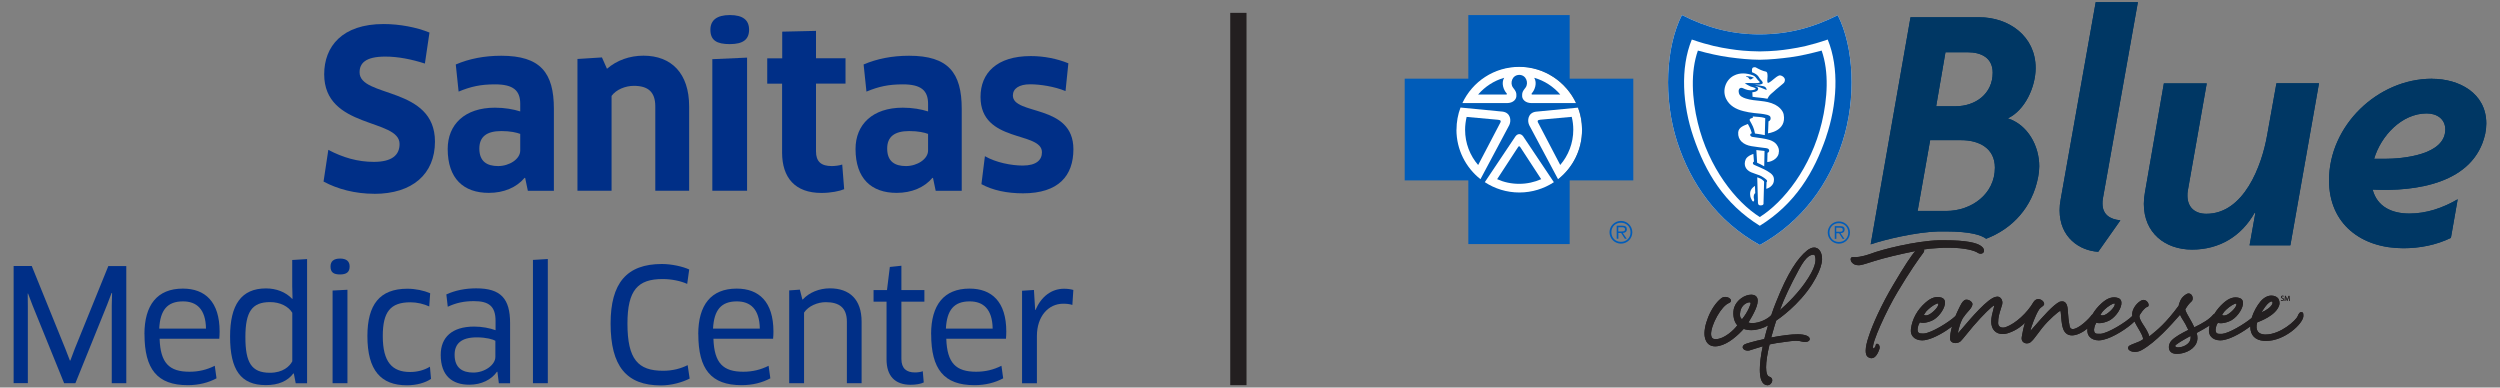 <?xml version="1.0" encoding="UTF-8"?><svg id="Layer_1" xmlns="http://www.w3.org/2000/svg" viewBox="0 0 387.04 60"><rect x="0" y="0" width="387.04" height="60" fill="#808080" stroke="none"/><defs><style>.cls-1{fill:#fff;}.cls-2{fill:#005cb9;}.cls-3{fill:#003764;}.cls-4{fill:#002f87;}.cls-5{fill:#231f20;}</style></defs><g><path class="cls-3" d="M325.56,30.73c-.06,.28-.06,.55-.06,.78,0,1.72,1.16,2.44,2.77,2.6l-3.43,4.87c-2.88-.17-5.98-2.21-5.98-6.42,0-.55,.05-1.11,.17-1.72L324.45,.33h6.53l-5.42,30.4Z"/><path class="cls-3" d="M354.58,37.98h-6.31l.89-4.98-.11-.06c-2.05,3.65-5.48,5.7-9.68,5.7s-7.47-2.6-7.47-7.08c0-.61,.06-1.16,.17-1.77l2.93-16.88h6.64l-2.93,16.6c-.06,.28-.06,.5-.06,.77,0,1.83,1.16,2.82,2.93,2.82,5.81,0,8.58-7.42,9.41-12.18l1.44-8.03h6.59l-4.43,25.07Z"/><path class="cls-3" d="M376.51,12.19c-8.41,0-15.94,7.25-15.94,15.72,0,6.81,5.04,10.52,11.51,10.52,2.55,0,5.09-.5,7.36-1.6l1.05-5.98c-2.27,1.33-4.81,2.21-7.47,2.21s-4.98-1-5.7-3.71c6.59,.33,15.72-.89,17.43-8.63,.11-.5,.17-1.05,.17-1.6,0-4.7-4.21-6.92-8.41-6.92Zm-7.36,12.4h-1.6c1.05-3.54,4.26-7.03,8.14-7.03,1.55,0,2.88,.83,2.88,2.49,0,3.93-6.53,4.54-9.41,4.54Z"/><path class="cls-3" d="M310.83,18.33c2.71-1.27,4.32-4.93,4.32-7.8,0-4.93-4.15-7.86-8.74-7.86h-10.63l-6.17,35.16c2.09-.72,6.97-1.9,10.49-2h.04s1.03,0,1.03,0c4.02,0,5.57,.59,6.32,1.13,4.06-1.55,7.15-4.85,8.05-9.56,.11-.55,.17-1.11,.17-1.66,0-3.15-1.77-6.42-4.87-7.42Zm-9.63-10.24h3.43c2.05,0,3.87,.83,3.87,3.16,0,3.27-2.66,5.2-5.76,5.2h-2.99l1.44-8.36Zm.11,24.57h-4.43l1.94-10.96h4.82c2.71,0,5.2,1.22,5.2,4.26,0,4.1-3.65,6.7-7.53,6.7Z"/></g><path class="cls-3" d="M325.56,30.73c-.06,.28-.06,.55-.06,.78,0,1.72,1.16,2.44,2.77,2.6l-3.43,4.87c-2.88-.17-5.98-2.21-5.98-6.42,0-.55,.05-1.11,.17-1.72L324.45,.33h6.53l-5.42,30.4Z"/><path class="cls-3" d="M354.58,37.98h-6.31l.89-4.98-.11-.06c-2.05,3.65-5.48,5.7-9.68,5.7s-7.47-2.6-7.47-7.08c0-.61,.06-1.16,.17-1.77l2.93-16.88h6.64l-2.93,16.6c-.06,.28-.06,.5-.06,.77,0,1.83,1.16,2.82,2.93,2.82,5.81,0,8.58-7.42,9.41-12.18l1.44-8.03h6.59l-4.43,25.07Z"/><path class="cls-3" d="M376.51,12.19c-8.41,0-15.94,7.25-15.94,15.72,0,6.81,5.04,10.52,11.51,10.52,2.55,0,5.09-.5,7.36-1.6l1.05-5.98c-2.27,1.33-4.81,2.21-7.47,2.21s-4.98-1-5.7-3.71c6.59,.33,15.72-.89,17.43-8.63,.11-.5,.17-1.05,.17-1.6,0-4.7-4.21-6.92-8.41-6.92Zm-7.36,12.4h-1.6c1.05-3.54,4.26-7.03,8.14-7.03,1.55,0,2.88,.83,2.88,2.49,0,3.93-6.53,4.54-9.41,4.54Z"/><path class="cls-3" d="M310.83,18.33c2.71-1.27,4.32-4.93,4.32-7.8,0-4.93-4.15-7.86-8.74-7.86h-10.63l-6.17,35.16c2.09-.72,6.97-1.9,10.49-2h.04s1.03,0,1.03,0c4.02,0,5.57,.59,6.32,1.13,4.06-1.55,7.15-4.85,8.05-9.56,.11-.55,.17-1.11,.17-1.66,0-3.15-1.77-6.42-4.87-7.42Zm-9.63-10.24h3.43c2.05,0,3.87,.83,3.87,3.16,0,3.27-2.66,5.2-5.76,5.2h-2.99l1.44-8.36Zm.11,24.57h-4.43l1.94-10.96h4.82c2.71,0,5.2,1.22,5.2,4.26,0,4.1-3.65,6.7-7.53,6.7Z"/><path class="cls-1" d="M284.51,2.35c-3.81,1.92-7.61,2.95-12.06,2.97-4.45,.01-8.25-1.07-12.06-2.99-2.51,4.92-2.9,12.93-.74,19.61,2.09,6.44,6.13,12.3,12.8,15.99,6.67-3.69,10.71-9.55,12.8-15.99,2.16-6.68,1.77-14.67-.74-19.59"/><path class="cls-1" d="M235.09,29.97c5.43,0,9.83-4.4,9.83-9.83s-4.4-9.83-9.83-9.83-9.83,4.4-9.83,9.83,4.4,9.83,9.83,9.83"/><path class="cls-2" d="M250.95,34.2c-.97,0-1.77,.79-1.77,1.76s.79,1.76,1.77,1.76,1.76-.79,1.76-1.76-.79-1.76-1.76-1.76m0,3.24c-.86,0-1.48-.62-1.48-1.48s.62-1.48,1.48-1.48,1.48,.62,1.48,1.48-.62,1.48-1.48,1.48"/><path class="cls-2" d="M251.86,35.5c0-.36-.18-.56-.7-.56h-.87v2.02h.26v-.89h.43l.57,.89h.29l-.6-.89c.35-.03,.62-.18,.62-.56m-.96,.32h-.36v-.65h.56c.24,0,.48,.04,.48,.32,0,.38-.39,.33-.68,.33"/><path class="cls-2" d="M235.19,22.65c-.05,0-.1,.02-.14,.08l-3.27,5.01c1.04,.47,2.19,.72,3.41,.72s2.37-.26,3.41-.72l-3.27-5.01c-.04-.05-.09-.08-.14-.08"/><path class="cls-2" d="M232,18.55l-4.94-.45c-.15,.64-.24,1.31-.24,1.99,0,2.09,.76,3.99,2.02,5.46l3.46-6.61c.08-.2,.05-.36-.3-.38"/><path class="cls-2" d="M232.87,12.04c-1.59,.46-2.99,1.38-4.04,2.6h4.38c.08-.02,.12-.11,.03-.2-.46-.51-.86-1.58-.37-2.4"/><path class="cls-2" d="M241.56,14.64c-1.05-1.22-2.45-2.15-4.04-2.6,.49,.82,.09,1.89-.37,2.4-.08,.09-.04,.18,.04,.2h4.38Z"/><path class="cls-2" d="M238.39,18.55c-.36,.03-.38,.18-.3,.38l3.46,6.61c1.26-1.47,2.02-3.37,2.02-5.46,0-.68-.08-1.35-.24-1.99l-4.94,.45Z"/><path class="cls-2" d="M243.01,12.18V2.33h-15.69V12.18h-9.85v15.75h9.85v9.85h15.69v-9.85h9.85V12.18h-9.85Zm-7.82-1.83c3.9,0,7.27,2.3,8.82,5.61h-6.92c-.99-.02-1.42-.6-1.44-1.07-.02-.56,.06-.74,.53-1.33,.5-.67,.15-1.95-.97-1.97-1.13,.02-1.48,1.3-.97,1.97,.46,.59,.55,.77,.52,1.33-.02,.47-.45,1.05-1.44,1.07h-6.92c1.55-3.32,4.91-5.61,8.82-5.61m-9.73,9.73c0-1.21,.22-2.37,.62-3.43h0l6.52,.63c1.23,.17,1.37,1.36,1.04,2.07l-4.47,8.39h0c-2.27-1.79-3.72-4.56-3.72-7.66m15.08,8.13h0c-1.53,1-3.37,1.59-5.34,1.59s-3.81-.59-5.35-1.6h0s0,0,0,0h0s4.74-7.08,4.74-7.08c.35-.49,.88-.46,1.21,0l4.74,7.08s0,0,0,0h0Zm.65-.47h0s-4.47-8.38-4.47-8.38c-.33-.71-.18-1.9,1.04-2.07l6.53-.63h0c.4,1.07,.62,2.22,.62,3.43,0,3.1-1.45,5.87-3.72,7.65"/><path class="cls-2" d="M284.69,34.28c-.95,0-1.73,.77-1.73,1.72s.78,1.73,1.73,1.73,1.72-.77,1.72-1.73-.77-1.72-1.72-1.72m0,3.18c-.84,0-1.46-.6-1.46-1.46s.61-1.45,1.46-1.45,1.45,.61,1.45,1.45-.6,1.46-1.45,1.46"/><path class="cls-2" d="M285.59,35.55c0-.35-.17-.54-.69-.54h-.85v1.97h.25v-.87h.42l.55,.87h.28l-.59-.87c.35-.03,.61-.18,.61-.55m-.94,.32h-.35v-.63h.54c.24,0,.47,.04,.47,.31,0,.37-.38,.32-.66,.32"/><path class="cls-2" d="M284.51,2.35c-3.81,1.92-7.61,2.95-12.06,2.97-4.45,0-8.25-1.07-12.06-2.99-2.51,4.92-2.9,12.93-.74,19.61,2.09,6.44,6.13,12.3,12.8,15.99,6.67-3.69,10.72-9.55,12.8-15.99,2.16-6.68,1.77-14.67-.74-19.59m-1.78,18.83c-1.87,5.49-4.8,10.37-10.28,13.77,0,0,0,0,0,0h-.01s0,0,0,0c-5.49-3.4-8.41-8.27-10.28-13.77-1.66-4.89-2.07-10.61-.24-15.06,2.74,.94,4.35,1.23,5.84,1.46,1.39,.22,2.63,.35,4.68,.38h.01c2.04-.03,3.28-.16,4.67-.38,1.49-.23,3.1-.52,5.84-1.46,1.83,4.46,1.42,10.18-.24,15.06"/><path class="cls-2" d="M270.62,11.97c.19,.13,.15,.37,.42,.32,.14-.02,.22-.11,.34-.2,.02-.01,.16,0,.2,.02-.29-.3-.89-.3-1.28-.31,.1,.19,.21,.09,.32,.17"/><path class="cls-2" d="M277.21,8.86c-1.6,.21-3.19,.37-4.76,.39h-.01c-1.57-.01-3.15-.17-4.76-.39-1.6-.22-3.16-.58-4.82-1.03-1.16,3.3-.92,7.46-.02,11.16,1.68,6.97,5.89,12.27,9.6,14.61,3.71-2.33,7.92-7.63,9.6-14.61,.89-3.7,1.14-7.86-.02-11.16-1.66,.44-3.21,.81-4.82,1.03m-5.69,21.48c-.05,.36,.1,.51,.06,.68-.06,.28-.24,.19-.34-.01-.14-.28-.24-.41-.28-.84-.06-.67,.27-.99,.42-1.14,.17-.17,.32-.25,.32-.25l.05,1.12s-.18,.07-.23,.43m1.52,1.13c0,.19-.08,.33-.43,.34-.3,0-.42-.1-.44-.41-.05-1.37-.11-3.94-.11-3.94,0,0,.38,.12,.57,.23,.06,.03,.26,.16,.43,.34,.04,.06,.06,.07,.06,.15-.02,1-.08,2.85-.09,3.29m1.12-2.58c-.31,.26-.69,.35-.69,.35l.04-1.02s.11-.1,.08-.23c-.05-.21-.78-.69-1.17-.84-.4-.15-.92-.31-1.3-.47-.88-.38-1.19-1.15-.84-1.99,.13-.31,.48-.52,.67-.63,.21-.12,.52-.22,.52-.22l.09,1.19s-.11,.04-.15,.15c-.07,.21,.12,.33,.18,.35,.57,.26,1.41,.59,2.02,.95,.79,.46,1.05,.8,1.05,1.35,0,.5-.21,.82-.51,1.06m-2.22-5.65c.57,.07,.78,.08,1.27,.14l-.05,2.38-.55-.3-.55-.26-.12-1.96Zm3.47,.52c-.1,.43-.37,.77-.82,1.04-.47,.28-.96,.3-.96,.3l.04-1.44s.11-.02,.18-.12c.07-.09,.09-.15,.07-.28-.01-.08-.08-.19-.21-.25-.14-.06-.36-.08-.45-.09-.71-.09-1.37-.17-2.06-.28-1.26-.2-2.15-.93-2.07-2.13,.05-.81,.9-1.06,1.5-1.31,.2,.35,.37,.72,.44,.91,.11,.33,.17,.53,.17,.53,0,0-.27,.05-.25,.27,.02,.2,.24,.28,.37,.3,.88,.12,2.05,.27,2.67,.48,.41,.14,.82,.38,1.05,.7,.35,.48,.43,.88,.31,1.38m-4-5.73s.29,.03,1.01,.08c.55,.04,.92,.19,.92,.19l-.07,2.62c-.59-.11-.97-.18-1.52-.25-.18-.95-.41-1.28-.79-1.98-.09-.16-.01-.22,.01-.26,.05-.1,.44-.19,.44-.19v-.23Zm2.35,2.61s.07-1.25,.08-1.85c.33-.13,.4-.46,.28-.72-.07-.15-.32-.25-.47-.29-.69-.17-1.31-.21-2.02-.28-.62-.07-1.11-.15-1.68-.3-1.16-.29-2.15-.84-2.67-1.9-.64-1.31-.07-2.94,1.19-3.59,.95-.5,2.02-.4,2.98-.04,.33,.13,.51,.42,.72,.7,.09,.13,.23,.18,.31,.32,.05,.08-.06,.12-.11,.13-.21,.06-.91,.07-1.15,.04-.28-.03-.77-.02-1.05,.04,.3,.17,.63,.38,.92,.5,.18,.07,.33,.07,.5,.15,.07,.04,.27,.09,.27,.19-.02,.09-.19,.13-.31,.17-.27,.08-.65,.09-.99,0-.55-.12-.8-.45-1.14-.25-.23,.14-.23,.44-.16,.76,.12,.48,.63,.69,1.06,.83,1.5,.48,3.09,.21,4.55,.96,.57,.29,1.2,.88,1.32,1.51,.5,2.61-2.45,2.92-2.45,2.92m2.61-8.07c-.08,.27-.15,.27-.33,.44-.37,.34-.87,.69-1.35,1.15-.31,.29-.61,.47-.83,.83-.05,.08-.16,.3-.16,.3-.83-.17-1.66-.18-2.31-.31l-.03-.7s.83-.01,.91-.51c0-.02-.01-.17-.11-.25-.11-.08-.36-.17-.42-.2,.63,.1,1.18,.33,1.82,.61,.04-.06-.06-.31-.11-.36-.09-.1-.19-.18-.41-.23-.39-.1-1.33-.22-1.33-.22,0,0,.34-.01,.79-.03,.2-.03,.4-.11,.45-.18,.05-.1-.01-.26-.15-.41-.09-.1-.19-.19-.26-.29-.1-.13-.22-.38-.39-.54-.21-.25-.84-.49-.84-.49,0,0-.05-.42,.05-.63,.08-.15,.41-.17,.52-.12,.47,.26,1,.55,1.63,.67,.13,.1,.14,.12,.18,.32,.09,.42-.08,1.04,.01,1.33,.04,.09,.14,.09,.21,.05,.59-.31,.98-.86,1.58-1.11,.28-.12,1.07,.28,.89,.86"/><g><path class="cls-5" d="M280.85,38.32c-.41,0-.81,.25-1.08,.46-1.46,1.18-2.99,3.42-4.8,7.98-.26,.63-.51,1.32-.75,2.03-.04,.03-.08,.06-.11,.1-.43,.46-1.68,1.13-2.8,1.13-.23,0-.44-.03-.63-.08,.82-1.36,1.64-2.85,1.4-3.7-.06-.23-.2-.39-.4-.5-.15-.08-.34-.12-.56-.12-.96,0-2.24,.77-2.65,2.01-.2,.66-.22,1.92,.49,2.74-.56,.77-2.06,2.13-3.32,2.13-.11,0-.21-.01-.31-.03-.38-.08-.43-.56-.43-.76,0-1.42,1.56-4.33,2.79-4.81,.31-.13,.3-.34,.29-.42-.06-.28-.46-.51-.88-.51-.24,0-.46,.07-.64,.22-1.67,1.31-2.84,4.48-2.53,5.98,.18,.95,.74,1.45,1.6,1.45,.19,0,.39-.02,.61-.07,1.46-.32,2.86-1.59,3.81-2.63,.38,.13,.76,.19,1.17,.19,.88,0,1.83-.29,2.6-.73-.21,.7-.41,1.41-.58,2.11-1.57,.33-2.82,.7-3.04,.82-.34,.2-.32,.45-.29,.54,.07,.25,.38,.43,.77,.43,.07,0,.14,0,.23-.02,.24-.06,.51-.15,.83-.26,.37-.12,.78-.25,1.26-.39-.3,1.4-.45,2.65-.45,3.61,0,1.21,.23,1.95,.7,2.27,.16,.1,.32,.15,.47,.15,.41,0,.7-.34,.75-.67,.04-.31-.11-.55-.41-.64-.36-.09-.54-.58-.54-1.47s.18-2.05,.54-3.54c.33-.06,.66-.13,1.04-.2,.42-.05,.8-.11,1.14-.16,.77-.11,1.38-.2,1.89-.2,.41,0,.7,.04,1.03,.14,.57,.13,1.05-.03,1.11-.35,.02-.09,.03-.4-.54-.61-.32-.12-.8-.19-1.32-.19-.96,0-2.34,.17-4.1,.5,.07-.25,.14-.5,.22-.76,.17-.61,.35-1.24,.56-1.86,.41-.27,3.5-2.4,5.57-5.66,1.78-2.84,1.69-4.2,1.29-4.97-.28-.56-.7-.68-1.01-.68m-.83,4.62c-1.42,2.32-3.53,4.28-4.46,5.08,.67-1.82,1.59-3.78,2.95-6.29,1.21-2.27,1.9-2.3,2.35-2.3h.03s.03,.02,.05,.07c.22,.52,.35,1.4-.92,3.44m-8.98,3.95c.04,.16-.38,1.35-1.35,2.55-.3-.31-.37-.56-.25-1.24,.18-.98,1.03-1.4,1.42-1.4,.07,0,.15,.02,.17,.08"/><path class="cls-5" d="M297.76,39.12c.11-.14,.16-.29,.12-.43,0-.02-.01-.04-.02-.07,.6-.1,1.22-.17,1.94-.2,.7-.07,1.34-.07,1.9-.07,2.53,0,4.07,.47,4.51,.8,.37,.23,.81,.13,.92-.18,.04-.11,.1-.42-.3-.78-.7-.65-2.66-.99-5.66-.99h-1.03c-3.66,.11-8.93,1.46-10.5,2.08-1.6,.56-2.28,.54-2.71,.53-.06,0-.11,0-.16,0-.09,0-.17,.05-.21,.13-.08,.14-.06,.36,.06,.57,.1,.17,.39,.55,1.11,.55,.11,0,.22,0,.35-.03,.4-.07,1.12-.31,2.04-.6,1.61-.51,4-1.08,6.41-1.56-.63,.68-1.72,2.35-3.41,5.21-1.85,3.1-3.25,6.25-3.81,8.01-.31,.9-.47,1.64-.47,2.21,0,.39,.06,.92,.57,1.08,.11,.05,.22,.08,.33,.08,.66,0,1.05-.9,1.23-1.44,.06-.24,.03-.47-.1-.64-.08-.1-.18-.16-.27-.16-.1,0-.21,.07-.21,.23,0,.09-.06,.22-.14,.33-.1,.13-.18,.17-.22,.17,0,0-.01,0-.03-.03-.35-.65,2.12-5.98,3.76-8.7,1.9-3.19,3.32-5.19,4-6.09"/><path class="cls-5" d="M356.43,48.39c-.05-.05-.11-.08-.18-.08-.19,0-.37,.22-.54,.65-.24,.62-2.64,2.83-4.96,2.83-.05,0-.09,0-.14,0-.5-.03-.86-.19-1.06-.47-.23-.32-.27-.81-.1-1.41,.32-.14,2.93-1.03,3.42-2.69,.1-.32,0-.8-.18-1.03-.22-.28-.65-.43-1.05-.43-.59,0-1.2,.34-1.7,.94-.51,.62-1.05,1.56-1.35,2.53-1.16,.97-3.52,2.37-4.58,2.46h-.3c-.41,0-.7-.04-.7-.67,.07-.56,.18-.76,.29-.94,.02-.04,.04-.08,.07-.12,.42,.2,1.43,0,2.14-.41,.98-.6,1.82-1.93,1.74-2.75-.03-.32-.2-.54-.49-.65-.83-.28-1.65-.03-2.54,.77-.56,.5-1.03,1.06-1.39,1.66-.07,.03-.13,.07-.19,.13-.6,.73-1.61,1.32-2.92,1.96-.22-.49-.5-.96-.74-1.39-.32-.55-.6-1.04-.67-1.39,.43-.7,.66-.93,.93-1.19l.09-.09c.16-.18,.18-.5,.06-.78-.16-.36-.52-.5-.85-.32-.31,.16-.87,.55-1.12,1.37-.07,.14-.11,.29-.12,.44-2,2.72-3.32,3.77-4.38,4.62l-.17,.13c-.2-.66-.56-1.21-.88-1.7-.33-.51-.61-.95-.66-1.38-.03-.29,.86-1.43,1.24-1.49h.04c.13-.07,.18-.23,.14-.41-.06-.31-.36-.64-.79-.66h-.03c-.43,0-1.6,.93-1.71,2.1-.02,.12,0,.25,.01,.39-.95,.95-3.74,2.67-4.92,2.76h-.3c-.41,0-.7-.04-.7-.67,.07-.56,.19-.76,.29-.94,.02-.04,.04-.08,.07-.12,.42,.2,1.43,0,2.14-.41,.98-.6,1.82-1.93,1.74-2.75-.03-.32-.2-.54-.49-.65-.83-.28-1.64-.03-2.54,.77-.6,.53-1.09,1.13-1.46,1.77-.04,.02-.06,.04-.1,.07l-.03,.03c-.35,.54-2.01,2.16-2.91,2.16-.17,0-.42-.05-.5-.52-.17-.91-.2-1.39-.25-2.07-.01-.16-.02-.33-.04-.51-.07-.79-.36-1.19-.88-1.19-.1,0-.2,.02-.34,.05-.99,.45-2.66,2.37-3.77,3.64-.3,.35-.61,.7-.78,.88,.09-.59,.81-2.48,1.28-3.21,.15-.27,.36-.42,.52-.54,.13-.09,.24-.17,.31-.31,.04-.15-.01-.32-.13-.48-.18-.23-.48-.38-.76-.38-.2,0-.49,.08-.73,.44-.99,1.71-2.78,3.34-4.26,3.88-.16,.06-.33,.1-.48,.1-.36,0-.75-.19-.75-.72,0-.89,.2-1.5,.41-2.16,.08-.24,.15-.47,.22-.72,.08-.32,.01-.67-.18-.91-.15-.19-.35-.29-.57-.29-.09,0-.18,.02-.26,.04-1.24,.25-3.79,3.25-5.16,4.86-.27,.32-.53,.63-.66,.76-.04-.42,.48-2.14,.94-2.6l.02-.03c.11-.18,.3-.4,.51-.64,.33-.37,.68-.75,.74-1.1,.04-.15,0-.3-.11-.44-.17-.22-.5-.38-.79-.38-.12,0-.22,.02-.34,.09-.37,.3-.47,.52-.91,1.42l-.19,.4c-.08,.18-.17,.39-.27,.62-1,.96-3.71,2.62-4.87,2.71h-.3c-.41,0-.7-.04-.7-.67,.07-.56,.18-.76,.29-.94,.02-.04,.04-.08,.07-.12,.42,.2,1.43,0,2.14-.41,.98-.6,1.82-1.93,1.74-2.75-.03-.32-.2-.54-.49-.65-.83-.28-1.65-.03-2.54,.77-1.26,1.11-2.03,2.51-2.24,4.06-.06,.49,.05,.91,.33,1.22,.31,.35,.82,.55,1.41,.55,.25,0,.5-.04,.73-.1,1.12-.25,2.72-1.15,3.89-2.04-.2,.72-.33,1.45-.29,2.02,.08,.33,.38,.54,.81,.54,.32,0,.66-.12,.83-.3,.2-.2,.45-.51,.8-.94,.3-.37,.67-.83,1.13-1.37,1.61-1.87,2.92-3.09,3.26-3.24,0,.13-.09,.44-.15,.69-.14,.54-.32,1.2-.32,1.82,0,1.2,.68,1.94,1.77,1.94,.34,0,.71-.08,1.07-.22,1.21-.45,1.89-1.05,2.39-1.52-.26,.82-.4,1.62-.49,2.13l-.02,.13c-.05,.33,.07,.54,.17,.66,.15,.18,.39,.27,.64,.27,.2,0,.39-.06,.54-.17,.36-.29,.61-.62,1.01-1.16,.21-.28,.46-.61,.78-1.03,1.11-1.39,2.58-2.59,2.85-2.71,.05,.09,.08,.44,.1,.75,.03,.45,.08,1.06,.22,1.7,.21,.92,.71,1.38,1.48,1.38s1.69-.49,2.41-1.08c0,.03-.01,.05-.02,.08-.06,.49,.05,.91,.33,1.22,.31,.35,.82,.55,1.41,.55,.25,0,.5-.04,.73-.1,1.46-.32,3.74-1.76,4.81-2.83,.17,.35,.37,.7,.58,1.06,.39,.66,.79,1.35,.74,1.71-.35,.27-.84,.46-1.28,.62-.31,.12-.61,.23-.85,.38-.16,.12-.21,.29-.16,.46,.1,.29,.52,.49,1.02,.49,.18,0,.64-.03,1.09-.3,2.17-1.22,4.48-3.82,5.92-5.46,.14,.36,.35,.68,.53,.96,.12,.19,.23,.37,.32,.54,.12,.28,.28,.56,.43,.85-1.06,.53-2.11,1.1-2.65,1.7-.25,.28-.4,.72-.36,1.1,.03,.29,.16,.53,.38,.69,.23,.18,.61,.22,.88,.22,.88,0,2.39-.43,2.97-1.61,.23-.45,.25-1,.07-1.63,.76-.41,1.46-.8,2.01-1.16-.04,.18-.08,.36-.1,.54-.06,.49,.05,.91,.33,1.22,.31,.35,.82,.55,1.41,.55,.25,0,.5-.04,.73-.1,1.13-.25,2.75-1.17,3.92-2.07,0,.02,0,.04,0,.06,0,1.31,.75,2.09,2.11,2.19,.1,0,.2,.01,.3,.01,2.92,0,5.73-2.65,5.81-3.83,.01-.21,0-.48-.13-.62m-4.81-1.67c.05,0,.1,.03,.11,.04,.06,.05,.09,.2,.01,.37-.19,.44-.91,.99-1.67,1.28,.1-.19,.25-.39,.39-.59l.15-.23c.47-.64,.84-.87,1.02-.87m-7.67,2.1l.09-.14c.2-.31,.26-.42,.55-.68,.54-.51,1.26-.95,1.53-.95,.03,0,.04,0,.04,0,.17,.27-.39,1.04-1.14,1.56-.26,.19-.54,.3-.77,.3-.09,0-.22-.02-.3-.1m-6.76,5.03c-.25,0-.44-.07-.5-.2-.04-.23,1.4-1.03,2.39-1.57,.05,.34-.01,.64-.19,.93-.37,.54-1.15,.83-1.69,.83m-12.08-5.03l.09-.14c.2-.31,.27-.42,.55-.68,.54-.51,1.26-.95,1.53-.95,.03,0,.04,0,.04,0,.17,.27-.39,1.04-1.14,1.56-.26,.19-.54,.3-.77,.3-.09,0-.22-.02-.3-.1m-27.32,0l.09-.14c.2-.31,.26-.42,.55-.67,.54-.51,1.25-.95,1.53-.95,.03,0,.04,0,.04,0,.17,.27-.39,1.04-1.14,1.56-.26,.19-.54,.3-.77,.3-.09,0-.22-.02-.3-.1"/></g><g><path class="cls-5" d="M353.15,46.45s.11,.05,.18,.05c.1,0,.16-.05,.16-.13,0-.07-.04-.12-.15-.16-.13-.05-.21-.11-.21-.22,0-.12,.1-.21,.25-.21,.08,0,.14,.02,.17,.04l-.03,.08s-.08-.04-.15-.04c-.11,0-.15,.06-.15,.12,0,.07,.05,.11,.16,.15,.13,.05,.2,.12,.2,.23,0,.12-.09,.23-.27,.23-.08,0-.16-.02-.2-.05l.03-.08Z"/><path class="cls-5" d="M354.39,46.23c0-.11-.01-.24-.01-.34h0c-.03,.09-.06,.19-.1,.3l-.14,.38h-.08l-.13-.37c-.04-.11-.07-.21-.09-.3h0c0,.1,0,.23-.02,.35l-.02,.34h-.1l.05-.78h.13l.13,.38c.03,.1,.06,.18,.08,.26h0c.02-.08,.05-.17,.08-.26l.14-.38h.13l.05,.78h-.1l-.02-.34Z"/></g><path class="cls-5" d="M280.85,38.32c-.41,0-.81,.25-1.08,.46-1.46,1.18-2.99,3.42-4.8,7.98-.26,.63-.51,1.32-.75,2.03-.04,.03-.08,.06-.11,.1-.43,.46-1.68,1.13-2.8,1.13-.23,0-.44-.03-.63-.08,.82-1.36,1.64-2.85,1.4-3.7-.06-.23-.2-.39-.4-.5-.15-.08-.34-.12-.56-.12-.96,0-2.24,.77-2.65,2.01-.2,.66-.22,1.92,.49,2.74-.56,.77-2.06,2.13-3.32,2.13-.11,0-.21-.01-.31-.03-.38-.08-.43-.56-.43-.76,0-1.42,1.56-4.33,2.79-4.81,.31-.13,.3-.34,.29-.42-.06-.28-.46-.51-.88-.51-.24,0-.46,.07-.64,.22-1.67,1.31-2.84,4.48-2.53,5.98,.18,.95,.74,1.45,1.6,1.45,.19,0,.39-.02,.61-.07,1.46-.32,2.86-1.59,3.81-2.63,.38,.13,.76,.19,1.17,.19,.88,0,1.83-.29,2.6-.73-.21,.7-.41,1.41-.58,2.11-1.57,.33-2.82,.7-3.04,.82-.34,.2-.32,.45-.29,.54,.07,.25,.38,.43,.77,.43,.07,0,.14,0,.23-.02,.24-.06,.51-.15,.83-.26,.37-.12,.78-.25,1.26-.39-.3,1.4-.45,2.65-.45,3.61,0,1.21,.23,1.95,.7,2.27,.16,.1,.32,.15,.47,.15,.41,0,.7-.34,.75-.67,.04-.31-.11-.55-.41-.64-.36-.09-.54-.58-.54-1.47s.18-2.05,.54-3.54c.33-.06,.66-.13,1.04-.2,.42-.05,.8-.11,1.14-.16,.77-.11,1.38-.2,1.89-.2,.41,0,.7,.04,1.03,.14,.57,.13,1.05-.03,1.11-.35,.02-.09,.03-.4-.54-.61-.32-.12-.8-.19-1.32-.19-.96,0-2.34,.17-4.1,.5,.07-.25,.14-.5,.22-.76,.17-.61,.35-1.24,.56-1.86,.41-.27,3.5-2.4,5.57-5.66,1.78-2.84,1.69-4.2,1.29-4.97-.28-.56-.7-.68-1.01-.68m-.83,4.62c-1.42,2.32-3.53,4.28-4.46,5.08,.67-1.82,1.59-3.78,2.95-6.29,1.21-2.27,1.9-2.3,2.35-2.3h.03s.03,.02,.05,.07c.22,.52,.35,1.4-.92,3.44m-8.98,3.95c.04,.16-.38,1.35-1.35,2.55-.3-.31-.37-.56-.25-1.24,.18-.98,1.03-1.4,1.42-1.4,.07,0,.15,.02,.17,.08"/><path class="cls-5" d="M297.76,39.12c.11-.14,.16-.29,.12-.43,0-.02-.01-.04-.02-.07,.6-.1,1.22-.17,1.94-.2,.7-.07,1.34-.07,1.9-.07,2.53,0,4.07,.47,4.51,.8,.37,.23,.81,.13,.92-.18,.04-.11,.1-.42-.3-.78-.7-.65-2.66-.99-5.66-.99h-1.03c-3.66,.11-8.93,1.46-10.5,2.08-1.6,.56-2.28,.54-2.71,.53-.06,0-.11,0-.16,0-.09,0-.17,.05-.21,.13-.08,.14-.06,.36,.06,.57,.1,.17,.39,.55,1.11,.55,.11,0,.22,0,.35-.03,.4-.07,1.12-.31,2.04-.6,1.61-.51,4-1.08,6.41-1.56-.63,.68-1.72,2.35-3.41,5.21-1.85,3.1-3.25,6.25-3.81,8.01-.31,.9-.47,1.64-.47,2.21,0,.39,.06,.92,.57,1.08,.11,.05,.22,.08,.33,.08,.66,0,1.05-.9,1.23-1.44,.06-.24,.03-.47-.1-.64-.08-.1-.18-.16-.27-.16-.1,0-.21,.07-.21,.23,0,.09-.06,.22-.14,.33-.1,.13-.18,.17-.22,.17,0,0-.01,0-.03-.03-.35-.65,2.12-5.98,3.76-8.7,1.9-3.19,3.32-5.19,4-6.09"/><path class="cls-5" d="M356.43,48.39c-.05-.05-.11-.08-.18-.08-.19,0-.37,.22-.54,.65-.24,.62-2.64,2.83-4.96,2.83-.05,0-.09,0-.14,0-.5-.03-.86-.19-1.06-.47-.23-.32-.27-.81-.1-1.41,.32-.14,2.93-1.03,3.42-2.69,.1-.32,0-.8-.18-1.03-.22-.28-.65-.43-1.05-.43-.59,0-1.2,.34-1.7,.94-.51,.62-1.05,1.56-1.35,2.53-1.16,.97-3.52,2.37-4.58,2.46h-.3c-.41,0-.7-.04-.7-.67,.07-.56,.18-.76,.29-.94,.02-.04,.04-.08,.07-.12,.42,.2,1.43,0,2.14-.41,.98-.6,1.82-1.93,1.74-2.75-.03-.32-.2-.54-.49-.65-.83-.28-1.65-.03-2.54,.77-.56,.5-1.03,1.06-1.39,1.66-.07,.03-.13,.07-.19,.13-.6,.73-1.61,1.32-2.92,1.96-.22-.49-.5-.96-.74-1.39-.32-.55-.6-1.04-.67-1.39,.43-.7,.66-.93,.93-1.19l.09-.09c.16-.18,.18-.5,.06-.78-.16-.36-.52-.5-.85-.32-.31,.16-.87,.55-1.12,1.37-.07,.14-.11,.29-.12,.44-2,2.72-3.32,3.77-4.38,4.62l-.17,.13c-.2-.66-.56-1.21-.88-1.7-.33-.51-.61-.95-.66-1.38-.03-.29,.86-1.43,1.24-1.49h.04c.13-.07,.18-.23,.14-.41-.06-.31-.36-.64-.79-.66h-.03c-.43,0-1.6,.93-1.71,2.1-.02,.12,0,.25,.01,.39-.95,.95-3.74,2.67-4.92,2.76h-.3c-.41,0-.7-.04-.7-.67,.07-.56,.19-.76,.29-.94,.02-.04,.04-.08,.07-.12,.42,.2,1.43,0,2.14-.41,.98-.6,1.82-1.93,1.74-2.75-.03-.32-.2-.54-.49-.65-.83-.28-1.64-.03-2.54,.77-.6,.53-1.09,1.13-1.46,1.77-.04,.02-.06,.04-.1,.07l-.03,.03c-.35,.54-2.01,2.16-2.91,2.16-.17,0-.42-.05-.5-.52-.17-.91-.2-1.39-.25-2.07-.01-.16-.02-.33-.04-.51-.07-.79-.36-1.19-.88-1.19-.1,0-.2,.02-.34,.05-.99,.45-2.66,2.37-3.77,3.64-.3,.35-.61,.7-.78,.88,.09-.59,.81-2.48,1.28-3.21,.15-.27,.36-.42,.52-.54,.13-.09,.24-.17,.31-.31,.04-.15-.01-.32-.13-.48-.18-.23-.48-.38-.76-.38-.2,0-.49,.08-.73,.44-.99,1.71-2.78,3.34-4.26,3.88-.16,.06-.33,.1-.48,.1-.36,0-.75-.19-.75-.72,0-.89,.2-1.5,.41-2.16,.08-.24,.15-.47,.22-.72,.08-.32,.01-.67-.18-.91-.15-.19-.35-.29-.57-.29-.09,0-.18,.02-.26,.04-1.24,.25-3.79,3.25-5.16,4.86-.27,.32-.53,.63-.66,.76-.04-.42,.48-2.14,.94-2.6l.02-.03c.11-.18,.3-.4,.51-.64,.33-.37,.68-.75,.74-1.1,.04-.15,0-.3-.11-.44-.17-.22-.5-.38-.79-.38-.12,0-.22,.02-.34,.09-.37,.3-.47,.52-.91,1.42l-.19,.4c-.08,.18-.17,.39-.27,.62-1,.96-3.71,2.62-4.87,2.71h-.3c-.41,0-.7-.04-.7-.67,.07-.56,.18-.76,.29-.94,.02-.04,.04-.08,.07-.12,.42,.2,1.43,0,2.14-.41,.98-.6,1.82-1.93,1.74-2.75-.03-.32-.2-.54-.49-.65-.83-.28-1.65-.03-2.54,.77-1.26,1.11-2.03,2.51-2.24,4.06-.06,.49,.05,.91,.33,1.22,.31,.35,.82,.55,1.41,.55,.25,0,.5-.04,.73-.1,1.12-.25,2.72-1.15,3.89-2.04-.2,.72-.33,1.45-.29,2.02,.08,.33,.38,.54,.81,.54,.32,0,.66-.12,.83-.3,.2-.2,.45-.51,.8-.94,.3-.37,.67-.83,1.13-1.37,1.61-1.87,2.92-3.09,3.26-3.24,0,.13-.09,.44-.15,.69-.14,.54-.32,1.2-.32,1.82,0,1.2,.68,1.94,1.77,1.94,.34,0,.71-.08,1.07-.22,1.21-.45,1.89-1.05,2.39-1.52-.26,.82-.4,1.62-.49,2.13l-.02,.13c-.05,.33,.07,.54,.17,.66,.15,.18,.39,.27,.64,.27,.2,0,.39-.06,.54-.17,.36-.29,.61-.62,1.01-1.16,.21-.28,.46-.61,.78-1.03,1.11-1.39,2.58-2.59,2.85-2.71,.05,.09,.08,.44,.1,.75,.03,.45,.08,1.06,.22,1.7,.21,.92,.71,1.38,1.48,1.38s1.69-.49,2.41-1.08c0,.03-.01,.05-.02,.08-.06,.49,.05,.91,.33,1.22,.31,.35,.82,.55,1.41,.55,.25,0,.5-.04,.73-.1,1.46-.32,3.74-1.76,4.81-2.83,.17,.35,.37,.7,.58,1.06,.39,.66,.79,1.35,.74,1.71-.35,.27-.84,.46-1.28,.62-.31,.12-.61,.23-.85,.38-.16,.12-.21,.29-.16,.46,.1,.29,.52,.49,1.02,.49,.18,0,.64-.03,1.09-.3,2.17-1.22,4.48-3.82,5.92-5.46,.14,.36,.35,.68,.53,.96,.12,.19,.23,.37,.32,.54,.12,.28,.28,.56,.43,.85-1.06,.53-2.11,1.1-2.65,1.7-.25,.28-.4,.72-.36,1.1,.03,.29,.16,.53,.38,.69,.23,.18,.61,.22,.88,.22,.88,0,2.39-.43,2.97-1.61,.23-.45,.25-1,.07-1.63,.76-.41,1.46-.8,2.01-1.16-.04,.18-.08,.36-.1,.54-.06,.49,.05,.91,.33,1.22,.31,.35,.82,.55,1.41,.55,.25,0,.5-.04,.73-.1,1.13-.25,2.75-1.17,3.92-2.07,0,.02,0,.04,0,.06,0,1.31,.75,2.09,2.11,2.19,.1,0,.2,.01,.3,.01,2.92,0,5.73-2.65,5.81-3.83,.01-.21,0-.48-.13-.62m-4.81-1.67c.05,0,.1,.03,.11,.04,.06,.05,.09,.2,.01,.37-.19,.44-.91,.99-1.67,1.28,.1-.19,.25-.39,.39-.59l.15-.23c.47-.64,.84-.87,1.02-.87m-7.67,2.1l.09-.14c.2-.31,.26-.42,.55-.68,.54-.51,1.26-.95,1.53-.95,.03,0,.04,0,.04,0,.17,.27-.39,1.04-1.14,1.56-.26,.19-.54,.3-.77,.3-.09,0-.22-.02-.3-.1m-6.76,5.03c-.25,0-.44-.07-.5-.2-.04-.23,1.4-1.03,2.39-1.57,.05,.34-.01,.64-.19,.93-.37,.54-1.15,.83-1.69,.83m-12.08-5.03l.09-.14c.2-.31,.27-.42,.55-.68,.54-.51,1.26-.95,1.53-.95,.03,0,.04,0,.04,0,.17,.27-.39,1.04-1.14,1.56-.26,.19-.54,.3-.77,.3-.09,0-.22-.02-.3-.1m-27.32,0l.09-.14c.2-.31,.26-.42,.55-.67,.54-.51,1.25-.95,1.53-.95,.03,0,.04,0,.04,0,.17,.27-.39,1.04-1.14,1.56-.26,.19-.54,.3-.77,.3-.09,0-.22-.02-.3-.1"/><path class="cls-5" d="M353.15,46.45s.11,.05,.18,.05c.1,0,.16-.05,.16-.13,0-.07-.04-.12-.15-.16-.13-.05-.21-.11-.21-.22,0-.12,.1-.21,.25-.21,.08,0,.14,.02,.17,.04l-.03,.08s-.08-.04-.15-.04c-.11,0-.15,.06-.15,.12,0,.07,.05,.11,.16,.15,.13,.05,.2,.12,.2,.23,0,.12-.09,.23-.27,.23-.08,0-.16-.02-.2-.05l.03-.08Z"/><path class="cls-5" d="M354.39,46.23c0-.11-.01-.24-.01-.34h0c-.03,.09-.06,.19-.1,.3l-.14,.38h-.08l-.13-.37c-.04-.11-.07-.21-.09-.3h0c0,.1,0,.23-.02,.35l-.02,.34h-.1l.05-.78h.13l.13,.38c.03,.1,.06,.18,.08,.26h0c.02-.08,.05-.17,.08-.26l.14-.38h.13l.05,.78h-.1l-.02-.34Z"/><g><path class="cls-4" d="M4.92,41.19l5.2,12.82,.7,1.81h.07l.68-1.81,5.2-12.82h2.78v18.14h-2.25v-12l.05-1.96-.07-.02-.7,1.84-4.91,12.14h-1.74l-4.89-12.05-.7-1.84-.05,.02,.02,1.96v11.9H2.11v-18.14h2.81Z"/><path class="cls-4" d="M22.36,51.74c0-4.52,1.98-7.06,5.95-7.06,3.44,0,5.69,2.03,5.69,6.65,0,.36-.02,.8-.05,1.11h-9.24c.12,3.8,1.52,5.11,4.62,5.11,1.45,0,2.69-.31,3.92-.92l.27,1.94c-1.21,.65-2.71,1.06-4.45,1.06-4.74,0-6.7-2.49-6.7-7.89Zm9.53-.87c-.05-3.05-1.48-4.21-3.56-4.21-2.44,0-3.53,1.35-3.68,4.21h7.23Z"/><path class="cls-4" d="M45.78,59.33l-.29-1.5-.07-.02c-.89,1.19-2.32,1.81-4.26,1.81-3.9,0-5.54-2.37-5.54-7.52,0-4.89,1.72-7.45,5.56-7.45,1.6,0,3.05,.56,4.06,1.62l.05-.02-.05-1.94v-4.06l2.3-.14v19.23h-1.77Zm-.53-10.91c-.6-.99-1.89-1.65-3.44-1.65-2.81,0-3.82,1.5-3.82,5.42s.92,5.52,3.8,5.52c2.01,0,3.05-.99,3.46-1.77v-7.52Z"/><path class="cls-4" d="M52.65,42.49c-.99,0-1.48-.31-1.48-1.23,0-.8,.48-1.23,1.48-1.23s1.48,.44,1.48,1.23c0,.85-.48,1.23-1.48,1.23Zm-1.16,16.84v-14.35l2.3-.12v14.47h-2.3Z"/><path class="cls-4" d="M66.47,47.45c-.85-.39-1.89-.65-2.93-.65-3.12,0-4.28,1.5-4.28,5.23,0,4.06,1.48,5.56,4.23,5.56,1.14,0,2.2-.29,3.07-.82l.17,1.89c-.85,.58-2.2,.99-3.73,.99-4.04,0-6.12-2.32-6.12-7.62,0-4.86,1.89-7.33,6.19-7.33,1.28,0,2.59,.29,3.53,.7l-.15,2.06Z"/><path class="cls-4" d="M77.01,57.57l-.07-.02c-.85,1.23-2.42,2.01-4.28,2.01-2.64,0-4.43-1.38-4.43-4.62,0-2.71,1.74-4.38,5.18-4.38,1.23,0,2.42,.24,3.31,.56v-1.43c0-2.27-1.02-3.07-3.36-3.07-1.52,0-2.76,.27-4.04,.87l-.22-1.91c1.38-.63,2.93-.94,4.64-.94,3.8,0,5.23,1.6,5.23,5.39v9.31h-1.74l-.22-1.77Zm-.31-4.81c-.36-.22-1.43-.53-2.88-.53-2.4,0-3.44,.97-3.44,2.69,0,2.06,1.23,2.76,2.9,2.76,1.79,0,3.41-1.21,3.41-2.42v-2.49Z"/><path class="cls-4" d="M82.51,59.33v-19.09l2.3-.14v19.23h-2.3Z"/><path class="cls-4" d="M106.38,43.95c-.94-.43-2.35-.75-3.8-.75-3.82,0-5.44,1.69-5.44,6.89,0,5.56,1.65,7.31,5.52,7.31,1.48,0,2.73-.34,3.8-.87l.31,2.08c-1.14,.58-2.83,1.06-4.43,1.06-5.37,0-7.81-2.98-7.81-9.58,0-6.24,2.47-9.22,7.94-9.22,1.5,0,3.24,.39,4.23,.85l-.31,2.23Z"/><path class="cls-4" d="M108.1,51.74c0-4.52,1.98-7.06,5.95-7.06,3.44,0,5.69,2.03,5.69,6.65,0,.36-.02,.8-.05,1.11h-9.24c.12,3.8,1.52,5.11,4.62,5.11,1.45,0,2.69-.31,3.92-.92l.27,1.94c-1.21,.65-2.71,1.06-4.45,1.06-4.74,0-6.7-2.49-6.7-7.89Zm9.53-.87c-.05-3.05-1.48-4.21-3.56-4.21-2.44,0-3.53,1.35-3.68,4.21h7.23Z"/><path class="cls-4" d="M131.11,59.33v-9.53c0-2.13-1.14-3.02-3.27-3.02-1.23,0-2.69,.58-3.36,1.62v10.93h-2.3v-14.37l1.65-.12,.39,1.52h.07c.99-1.09,2.56-1.72,4.19-1.72,3.05,0,4.91,1.72,4.91,5.15v9.53h-2.27Z"/><path class="cls-4" d="M139.55,46.71v8.85c0,1.5,.8,2.1,2.1,2.1,.41,0,.92-.07,1.21-.19l.15,1.74c-.44,.22-1.23,.36-2.01,.36-2.47,0-3.75-1.38-3.75-3.94v-8.93h-2.01v-1.79h2.08l.44-3.58,1.79-.19v3.77h3.56v1.79h-3.56Z"/><path class="cls-4" d="M144.15,51.74c0-4.52,1.98-7.06,5.95-7.06,3.44,0,5.69,2.03,5.69,6.65,0,.36-.02,.8-.05,1.11h-9.24c.12,3.8,1.52,5.11,4.62,5.11,1.45,0,2.69-.31,3.92-.92l.27,1.94c-1.21,.65-2.71,1.06-4.45,1.06-4.74,0-6.7-2.49-6.7-7.89Zm9.53-.87c-.05-3.05-1.48-4.21-3.56-4.21-2.44,0-3.53,1.35-3.68,4.21h7.23Z"/><path class="cls-4" d="M158.23,59.33v-14.32l1.84-.12,.19,3.1h.05c.89-2.08,2.47-3.29,4.43-3.29,.53,0,1.04,.07,1.43,.19l-.15,2.32c-.44-.15-.92-.19-1.43-.19-2.25,0-4.06,1.91-4.06,5.01v7.31h-2.3Z"/></g><path class="cls-4" d="M57.94,30c-2.94,0-5.65-.71-7.85-1.89l.74-4.91c2.23,1.18,4.53,1.86,7.04,1.86,2.77,0,3.99-1.02,3.99-2.77,0-3.99-11.67-2.3-11.67-10.79,0-4.3,2.77-7.78,9.2-7.78,2.47,0,5.14,.51,7.1,1.32l-.71,4.8c-2.1-.68-4.19-1.08-6.12-1.08-3.15,0-3.99,1.08-3.99,2.44,0,3.96,11.67,2.13,11.67,10.72,0,5.01-3.48,8.09-9.4,8.09Z"/><path class="cls-4" d="M81.32,27.56l-.1-.03c-1.25,1.49-3.21,2.33-5.55,2.33-3.89,0-6.36-2.2-6.36-6.8,0-3.79,2.64-6.39,7.31-6.39,1.52,0,2.84,.24,3.92,.58v-1.18c0-2.06-1.08-3.01-3.89-3.01-2.27,0-3.76,.34-5.65,1.12l-.44-4.2c2.06-.88,4.4-1.35,7.04-1.35,6.06,0,8.15,2.61,8.15,8.22v12.69h-4.03l-.41-1.96Zm-.78-6.83c-.51-.2-1.52-.44-2.91-.44-2.33,0-3.42,.91-3.42,2.71,0,2,1.18,2.71,2.91,2.71s3.42-1.08,3.42-2.4v-2.57Z"/><path class="cls-4" d="M101.45,29.53v-13.06c0-2.27-1.15-3.18-3.32-3.18-1.32,0-2.74,.58-3.45,1.56v14.68h-5.28V9.13l3.79-.24,.78,1.76c1.52-1.32,3.52-2.03,5.65-2.03,4.33,0,7.07,2.74,7.07,7.85v13.06h-5.24Z"/><path class="cls-4" d="M112.99,6.83c-2.03,0-3.01-.58-3.01-2.23,0-1.45,.98-2.27,3.01-2.27s2.98,.78,2.98,2.27-.91,2.23-2.98,2.23Zm-2.71,22.7V9.16l5.38-.24V29.53h-5.38Z"/><path class="cls-4" d="M126.33,12.95v10.49c0,1.59,.81,2.27,2.44,2.27,.54,0,1.25-.1,1.62-.24l.3,3.82c-.71,.3-2.06,.58-3.52,.58-4.09,0-6.09-2.37-6.09-6.26V12.95h-2.3v-3.92h2.32V4.9s5.23-.12,5.23-.12v4.24h4.57v3.92h-4.57Z"/><path class="cls-4" d="M144.46,27.56l-.1-.03c-1.25,1.49-3.21,2.33-5.55,2.33-3.89,0-6.36-2.2-6.36-6.8,0-3.79,2.64-6.39,7.31-6.39,1.52,0,2.84,.24,3.92,.58v-1.18c0-2.06-1.08-3.01-3.89-3.01-2.27,0-3.76,.34-5.65,1.12l-.44-4.2c2.06-.88,4.4-1.35,7.04-1.35,6.06,0,8.15,2.61,8.15,8.22v12.69h-4.03l-.41-1.96Zm-.78-6.83c-.51-.2-1.52-.44-2.91-.44-2.33,0-3.42,.91-3.42,2.71,0,2,1.18,2.71,2.91,2.71s3.42-1.08,3.42-2.4v-2.57Z"/><path class="cls-4" d="M158.37,29.93c-2.47,0-4.7-.47-6.43-1.42l.54-4.33c1.69,.98,4.09,1.45,5.85,1.45,2.1,0,2.98-.85,2.98-2.06,0-3.28-9.51-1.39-9.51-8.56,0-3.69,2.5-6.33,7.78-6.33,2.06,0,4.09,.41,5.82,1.12l-.44,4.3c-1.69-.71-3.96-1.05-5.48-1.05-1.73,0-2.67,.68-2.67,1.73,0,3.11,9.37,1.25,9.37,8.32,0,4.09-2.27,6.83-7.82,6.83Z"/><rect class="cls-5" x="190.46" y="1.99" width="2.52" height="57.64"/></svg>
